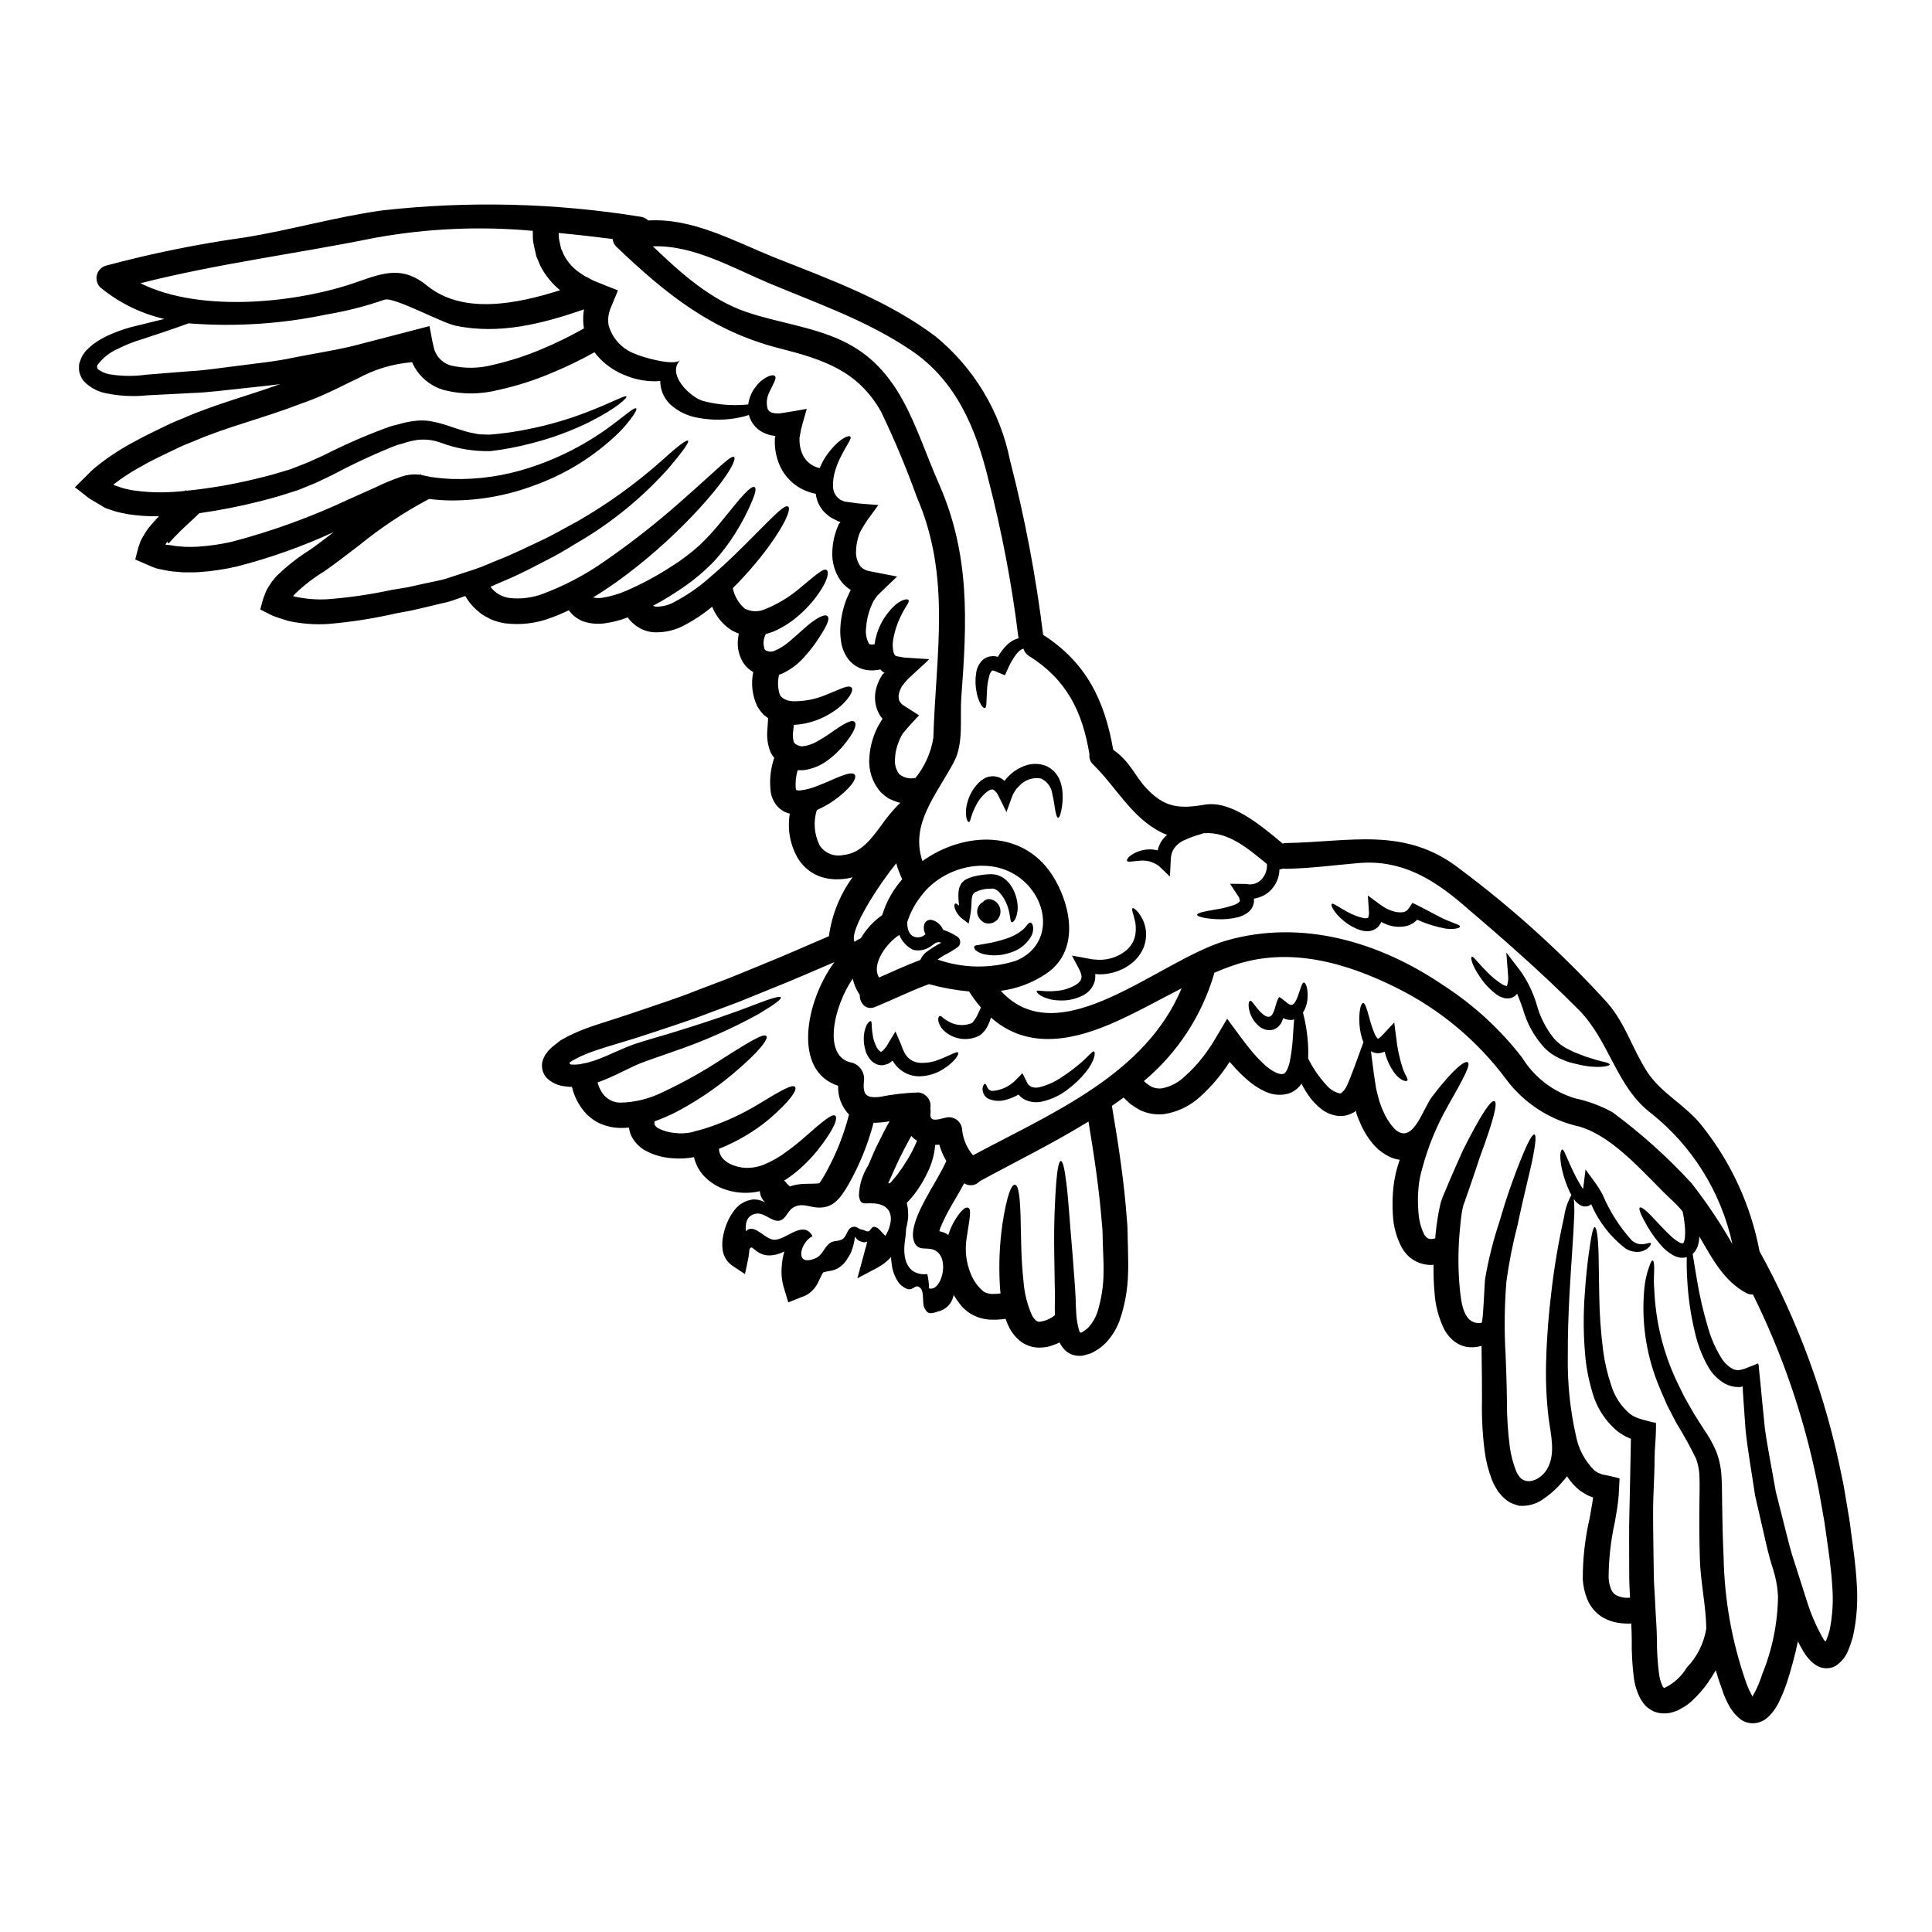 <?xml version="1.0" encoding="UTF-8"?>
<!-- Uploaded to: ICON Repo, www.iconrepo.com, Generator: ICON Repo Mixer Tools -->
<svg fill="#000000" width="800px" height="800px" version="1.1" viewBox="144 144 512 512" xmlns="http://www.w3.org/2000/svg">
 <g>
  <path d="m589.91 473.5c0.023 0 0.023-0.023 0.047-0.023 0.156-0.113 0.477-0.32 0.227-0.203l0.004-0.004c0.004-0.027 0.008-0.059 0.02-0.09 0.07-0.066 0.094-0.227 0.137-0.344v0.004c0.102-0.32 0.164-0.652 0.184-0.984 0.066-0.773 0.07-1.551 0.02-2.328-0.117-1.496-0.328-2.984-0.637-4.453-0.754-0.957-1.586-1.852-2.488-2.676-7.172-6.644-15.281-16.988-24.848-19.84-7.773-1.703-14.672-6.156-19.43-12.535-7.641-10.27-17.602-18.578-29.074-24.254-13.383-6.691-28.59-11.02-43.297-5.902-1.711 0.57-3.356 1.23-5.004 1.941 0 0.113 0 0.227-0.043 0.344l0.004-0.004c-3.262 11.074-9.73 20.934-18.59 28.34 0.227 0.207 0.457 0.414 0.66 0.617 0.457 0.297 0.914 0.594 1.352 0.891 0.859 0.395 1.812 0.543 2.754 0.434 2.231-0.43 4.293-1.492 5.938-3.062 1.848-1.609 3.527-3.406 5.008-5.359 0.367-0.504 0.75-0.961 1.07-1.441l0.629-0.918c0.344-0.48 0.66-1.004 1.004-1.531 1.23-2.098 2.469-4.133 3.652-6.141 1.18 1.598 2.305 3.129 3.43 4.656 0.547 0.73 1.094 1.465 1.641 2.168l1.145 1.418c1 1.258 2.09 2.441 3.262 3.539 2.125 2.125 4.41 3.148 5.32 2.832 0.227-0.023 0.32-0.023 0.457-0.203 0.066-0.113 0.203-0.184 0.301-0.344l0.309-0.492c0.391-0.867 0.668-1.781 0.824-2.715 0.332-1.789 0.566-3.594 0.695-5.41 0.137-2.172 0.25-3.91 0.367-5.301-0.16 0.047-0.301 0.113-0.457 0.16-0.414 0.02-0.824 0.004-1.234-0.047-0.422-0.09-0.828-0.234-1.211-0.434-0.156 0.516-0.363 1.012-0.617 1.484-0.254 0.332-0.527 0.645-0.82 0.938-0.363 0.266-0.762 0.484-1.184 0.641-1.348 0.344-2.777-0.008-3.812-0.938-0.668-0.574-1.242-1.254-1.691-2.008-0.602-1.031-0.961-2.188-1.047-3.379 0-0.789 0.133-1.234 0.395-1.305 0.262-0.066 0.594 0.25 1.027 0.891h-0.004c0.559 0.754 1.16 1.473 1.805 2.148 3.812 3.719 3.496-2.332 4.887-4.066 2.422 1.371 3.332 3.938 4.863 0 0.844-2.191 1.117-3.789 1.664-3.836 0.48-0.023 1.234 1.598 0.961 4.477h0.004c-0.09 0.809-0.289 1.605-0.594 2.359-0.172 0.395-0.371 0.777-0.598 1.145 0.617 2.301 1.031 4.652 1.234 7.023 0.168 1.699 0.211 3.41 0.137 5.117 1.27 2.57 2.898 4.945 4.84 7.055 0.914 1.109 2.164 1.891 3.562 2.215 0.18 0.023 0.273-0.09 0.395-0.113 0.047-0.023 0.066-0.066 0.113-0.09s0.047 0.023 0.277-0.277c0.48-0.465 0.863-1.027 1.117-1.645 1.141-2.465 2.754-7.055 4.359-11.461-0.156-0.367-0.297-0.73-0.395-1.051h0.004c-0.48-1.594-0.719-3.246-0.711-4.91-0.023-2.754 0.5-4.41 1.027-4.41s0.98 1.574 1.664 4.043h0.004c0.348 1.371 0.789 2.715 1.324 4.019 0.207 0.531 0.516 1.012 0.914 1.418 0.023-0.023 0.18-0.094 0.395-0.227 0.398-0.316 0.762-0.668 1.094-1.055l2.832-3.039 0.523 3.977c0.281 2.758 0.855 5.473 1.715 8.105 0.527 1.734 1.598 2.926 1.23 3.312-0.246 0.32-1.73 0.156-3.426-2.035-1.207-1.699-2.078-3.613-2.578-5.637-0.438 0.211-0.91 0.348-1.391 0.41-0.781 0.082-1.57-0.094-2.242-0.504 0.25 1.969 0.527 3.996 0.789 6.074 0.16 1.098 0.344 2.215 0.504 3.332 0.16 1.117 0.48 1.969 0.707 2.992 0.121 0.504 0.273 1 0.457 1.484l0.25 0.707 0.004 0.004c0.148 0.426 0.324 0.844 0.523 1.254 0.688 1.652 1.645 3.18 2.832 4.523 4.934 5.027 7.625-5.047 10.117-8.312 5.777-7.582 8.77-9.66 9.477-9.133 0.82 0.59-0.871 3.832-5.367 11.738-2.914 5.144-5.164 10.637-6.691 16.348-0.539 1.785-0.883 3.621-1.027 5.481-0.176 2.074-0.168 4.16 0.023 6.234 0.109 1.996 0.613 3.953 1.484 5.754 0.18 0.414 0.457 0.547 0.617 0.824 0.227 0.09 0.363 0.344 0.59 0.344 0.137 0.137 0.48 0.066 0.754 0.113 0.332-0.027 0.66-0.078 0.98-0.164 0.07-0.613 0.113-1.273 0.184-1.895l0.004 0.004c0.238-2.289 0.605-4.559 1.094-6.805 0.137-0.621 0.312-1.23 0.527-1.828 0.203-0.48 0.395-0.938 0.57-1.395 0.395-0.914 0.789-1.781 1.117-2.648 1.461-3.406 2.754-6.348 3.906-8.883 4.965-9.887 7.477-13.324 8.324-12.93 0.848 0.395-0.07 4.547-3.887 14.848-0.844 2.602-1.852 5.57-3.035 8.973-0.301 0.844-0.594 1.711-0.914 2.625l-0.48 1.371c-0.07 0.25-0.16 0.66-0.25 1.117-0.32 1.828-0.523 3.938-0.707 6.168-0.414 4.918-0.383 9.863 0.09 14.777 0.367 3.352 0.914 9.613 5.754 8.859 0.414-0.047 0.789-10.668 0.938-11.648 0.891-5.199 2.18-10.32 3.859-15.324 1.746-6.098 3.844-12.094 6.281-17.949 1.531-3.629 2.469-5.117 2.926-4.977s0.395 1.871-0.344 5.731c-0.734 3.859-2.363 9.84-4.156 18.43h-0.004c-1.266 4.871-2.242 9.812-2.922 14.797-0.523 6.496-0.594 13.02-0.207 19.523 0.137 3.699 0.301 7.695 0.344 11.898-0.027 4.199 0.238 8.398 0.789 12.562 0.293 2.051 0.816 4.066 1.555 6.004 0.148 0.426 0.348 0.832 0.594 1.211 1.918 3.242 5.934 1.395 7.629-1.348 2.488-3.996 1.027-9.445 0.477-13.703h-0.004c-0.625-5.309-0.832-10.664-0.613-16.008 0.203-6.512 0.727-12.102 1.301-16.926v0.004c0.773-6.84 1.918-13.633 3.426-20.352 0.277-2.031 0.938-3.992 1.941-5.777-0.137-0.227-0.25-0.457-0.367-0.66-0.891-1.855-1.578-3.801-2.051-5.801-0.34-1.328-0.516-2.691-0.531-4.062 0.008-0.402 0.078-0.801 0.211-1.184 0.113-0.25 0.227-0.367 0.344-0.367 0.113 0 0.25 0.137 0.367 0.367h-0.004c0.176 0.297 0.328 0.602 0.457 0.914 0.363 0.848 0.914 2.031 1.551 3.496 0.773 1.711 1.652 3.371 2.625 4.977 0.16 0.227 0.324 0.48 0.48 0.707l0.07-0.395 0.59-4.773 2.809 3.859h0.004c0.633 0.898 1.203 1.836 1.711 2.809 1.871 4.438 4.473 8.527 7.695 12.102 2.445 2.168 4.75 0.227 5.07 0.789 0.137 0.16-0.09 0.824-1.141 1.574-0.691 0.445-1.488 0.699-2.309 0.727-1.09 0.02-2.164-0.266-3.106-0.82-4.055-3.062-7.234-7.137-9.227-11.809-0.285 0.238-0.617 0.41-0.98 0.504-0.496 0.129-1.023 0.102-1.504-0.07-0.887-0.383-1.629-1.027-2.129-1.852 0.156 1.695 0.18 3.398 0.074 5.094-0.137 4.246-0.707 10.871-1.234 20.418-0.246 4.773-0.477 10.277-0.434 16.555h-0.004c-0.09 6.973 0.637 13.93 2.172 20.734 0.668 3.504 2.398 6.715 4.953 9.207 0.324 0.18 0.641 0.395 0.938 0.59 0.172 0.074 0.348 0.137 0.527 0.184l0.25 0.113s0.246 0.09 0.395 0.156l0.434 0.07c1.18 0.203 2.168 0.48 3.266 0.727v0.004c0.273 0.035 0.539 0.113 0.789 0.23l-0.047 0.848-0.09 1.711c-0.066 1.121-0.09 2.305-0.25 3.43-0.09 0.637-0.156 1.273-0.246 1.895-0.207 1.23-0.395 2.469-0.617 3.723l-0.008-0.004c-1.074 4.82-1.625 9.742-1.645 14.68 0.043 1.02 0.25 2.023 0.617 2.973 0.242 0.676 0.699 1.254 1.305 1.641 1.156 0.586 2.457 0.824 3.742 0.688-0.09-2.211-0.227-4.359-0.203-6.484 0-5.641-0.09-11.02 0.043-16.078 0.133-5.059 0.207-9.797 0.301-14.297 0.023-1.117 0.047-2.215 0.066-3.309 0-0.523 0.023-1.027 0.023-1.555l0.023-0.246c0.09-0.207-0.203-0.16-0.277-0.227v-0.004c-1.164-0.484-2.258-1.113-3.262-1.875-3.316-2.769-5.688-6.504-6.781-10.684-0.969-3.277-1.59-6.644-1.852-10.051-0.434-5.195-0.457-10.422-0.07-15.621 0.277-4.269 0.66-7.648 1.004-10.273 0.707-5.254 1.18-7.477 1.645-7.477s0.914 2.363 1.027 7.625c0.047 2.629 0.09 6.008 0.16 10.234v-0.004c0.062 5.004 0.414 9.996 1.051 14.957 0.406 3.043 1.102 6.039 2.082 8.949 0.887 3.051 2.672 5.762 5.113 7.793 0.625 0.441 1.309 0.793 2.031 1.047 0.961 0.367 1.922 0.551 2.832 0.824l0.789 0.203 0.523 0.117c0.113 0.02 0.617 0.02 0.617 0.18v1.461c0 2.582-0.367 5.254-0.367 7.992 0 4.5-0.395 9.27-0.395 14.297 0 5.027 0.113 10.32 0.18 15.895 0 2.754 0.277 5.617 0.395 8.543 0.117 2.926 0.395 5.777 0.438 9.156l0.004-0.004c-0.02 3.016 0.164 6.031 0.547 9.023 0.137 1.203 0.477 2.379 1.004 3.469 0.109 0.086 0.195 0.195 0.254 0.32 0.023-0.066 0.023 0.113 0.367-0.066h-0.004c2.387-1.172 4.375-3.012 5.731-5.297 2.754-2.844 4.562-6.461 5.184-10.371-0.09-6.098-1.551-12.379-1.711-18.566-0.16-5.184-0.16-10.07-0.113-14.66 0.023-1.141 0.023-2.258 0.047-3.383 0.023-1.121 0-2.191-0.023-3.148v0.004c0.004-1.773-0.297-3.535-0.895-5.207-1.594-3.266-3.356-6.453-5.273-9.543-0.844-1.621-1.664-3.176-2.422-4.684-0.66-1.551-1.324-3.059-1.941-4.5h0.004c-3.523-8.277-4.938-17.301-4.109-26.262 0.164-2.004 0.594-3.977 1.277-5.867 0.395-1.23 0.707-1.758 0.957-1.688 0.246 0.07 0.367 0.66 0.395 1.918 0.027 1.254-0.227 3.148 0.023 5.754 0.324 8.391 2.332 16.629 5.902 24.227 0.641 1.324 1.328 2.715 2.012 4.133 0.789 1.395 1.609 2.836 2.465 4.328 0.871 1.461 1.852 2.945 2.879 4.543l-0.004 0.004c1.23 1.742 2.269 3.609 3.109 5.57 0.879 2.238 1.375 4.609 1.461 7.012 0.09 1.207 0.113 2.332 0.113 3.426s0.023 2.238 0.043 3.383c0.047 4.543 0.16 9.363 0.395 14.41v-0.004c0.211 11.074 2.152 22.043 5.754 32.516 0.434 1.344 0.992 2.648 1.672 3.887 0.102 0.156 0.184 0.324 0.246 0.496 0.047 0 0.023-0.113 0.07-0.18l0.043-0.203 0.23-0.367c0.156-0.277 0.32-0.57 0.477-0.891h0.004c0.68-1.383 1.254-2.82 1.711-4.293 2.676-6.535 4.102-13.512 4.203-20.574-0.113-2.5-0.559-4.973-1.32-7.356-1.121-3.379-1.852-6.758-2.582-10-0.73-3.242-1.484-6.391-2.168-9.445-0.914-6.164-1.941-11.875-2.512-17.219-0.207-2.668-0.367-5.25-0.551-7.719-0.043-0.613-0.066-1.23-0.113-1.848l-0.066-0.895v-0.273l-0.023-0.551v-0.434c-0.023-0.023-0.066 0.023-0.113 0.023h-0.004c-0.309 0.133-0.645 0.188-0.98 0.164-1.285-0.004-2.551-0.324-3.68-0.938-1.844-1.086-3.371-2.637-4.43-4.5-1.605-2.856-2.785-5.934-3.492-9.137-1.086-4.488-1.758-9.066-2.008-13.676-0.16-2.606-0.184-4.66-0.137-6.211h-0.004c-0.363 0.137-0.75 0.199-1.141 0.18-0.508 0.023-1.012-0.062-1.484-0.25-0.402-0.113-0.785-0.281-1.141-0.5-1.145-0.672-2.172-1.527-3.039-2.535-1.332-1.512-2.519-3.148-3.543-4.891-1.711-2.926-2.469-4.75-2.125-5.094 0.438-0.395 2.102 1.051 4.293 3.473 1.117 1.18 2.422 2.625 3.906 3.996 0.684 0.672 1.449 1.246 2.285 1.715 0.156 0.094 0.324 0.164 0.5 0.207 0.09 0.051 0.195 0.066 0.297 0.043 0.074 0.016 0.074 0.016 0.098 0.016zm-212.05-139.02c-0.285-0.332-0.539-0.691-0.754-1.074-0.305-0.508-0.555-1.043-0.75-1.598-0.668-2.031-0.629-4.231 0.113-6.234 0.285-0.844 0.668-1.648 1.141-2.398l0.273-0.434 0.137-0.137 0.277-0.203 0.156-0.094c0.023-0.043-0.043 0-0.066-0.043v-0.004c-0.074 0-0.145-0.027-0.207-0.07l-0.113-0.066-0.344-0.297c-0.145-0.121-0.277-0.258-0.391-0.414-0.984 0.211-1.988 0.289-2.992 0.23-2.148-0.152-4.133-1.195-5.481-2.879-1.043-1.383-1.723-3.008-1.965-4.723-0.223-1.371-0.277-2.769-0.164-4.156 0.18-2.473 0.734-4.906 1.645-7.215 1.395-3.176 0.98-1.988 1.141-2.305-0.023 0-0.047-0.023-0.09-0.047l-0.25-0.156v-0.004c-0.336-0.203-0.648-0.441-0.938-0.707-0.594-0.512-1.125-1.094-1.574-1.734-1.535-2.262-2.269-4.973-2.086-7.699 0.09-2.207 0.57-4.379 1.414-6.422l0.301-0.703 0.043-0.047 0.113-0.16c0.094-0.113 0.191-0.219 0.297-0.32-0.113-0.066-0.301-0.09-0.547-0.203l-0.324-0.16-1.051-0.523 0.004-0.004c-0.348-0.168-0.684-0.359-1.004-0.57l-0.891-0.754c-0.598-0.504-1.105-1.102-1.504-1.773-0.406-0.605-0.715-1.27-0.914-1.969-0.156-0.508-0.27-1.027-0.34-1.555-2.211-0.41-4.277-1.379-6.008-2.809-1.805-1.52-3.164-3.5-3.938-5.731-0.668-1.895-0.973-3.898-0.887-5.906l0.023-0.32v-0.172l0.02-0.023 0.023-0.066 0.113-0.207c-0.059-0.031-0.117-0.055-0.18-0.066l-0.07-0.023-0.02-0.023-0.395-0.066c-0.598-0.07-1.184-0.223-1.738-0.457-2.293-0.781-4.043-2.66-4.656-5.008-0.742 0.25-1.496 0.453-2.262 0.617-3.629 0.777-7.371 0.832-11.02 0.16-2.844-0.426-5.488-1.691-7.606-3.633-1.395-1.371-2.289-3.172-2.535-5.113-0.039-0.344-0.055-0.688-0.047-1.027-3.133 0.238-6.277-0.262-9.18-1.465-2.469-0.949-4.715-2.394-6.602-4.25-0.602-0.594-1.156-1.234-1.664-1.914-3.691 2.059-7.504 3.898-11.414 5.508-4.496 1.914-9.16 3.402-13.93 4.453-4.883 1.273-10.016 1.262-14.891-0.043-2.719-0.863-5.086-2.578-6.758-4.887-0.41-0.57-0.77-1.172-1.074-1.805-0.09-0.16-0.184-0.395-0.277-0.594-5.059 0.406-9.977 1.883-14.426 4.328-2.445 1.121-4.863 2.398-7.398 3.562h-0.004c-2.5 1.176-5.062 2.223-7.676 3.129-10.066 3.887-19.957 6.234-28.406 9.957-1.098 0.434-2.168 0.844-3.219 1.305-1.074 0.523-2.125 1.027-3.176 1.527-2.098 1.008-4.133 1.969-6.098 3.039-1.965 1.07-3.812 2.121-5.551 3.285-0.891 0.594-1.754 1.18-2.535 1.805l-0.57 0.434c-0.133 0.066 0 0.113 0.137 0.227l0.07 0.023 0.59 0.203 1.258 0.434c0.844 0.301 1.801 0.414 2.668 0.641l0.008 0.004c3.731 0.574 7.512 0.73 11.277 0.457 0.984-0.047 1.945-0.16 2.902-0.25 0.07-0.07 0.16-0.137 0.227-0.203l0.184 0.156h0.004c6.074-0.621 12.102-1.648 18.039-3.082 1.668-0.395 3.309-0.824 4.934-1.254 1.555-0.457 3.086-0.914 4.57-1.371 1.484-0.57 2.922-1.141 4.328-1.691l4.231-1.887c5.242-2.676 10.629-5.055 16.137-7.125 0.66-0.227 1.324-0.457 1.969-0.707 0.684-0.16 1.348-0.344 2.008-0.504 1.34-0.406 2.715-0.699 4.109-0.867 1.457-0.195 2.934-0.172 4.383 0.066 1.281 0.238 2.551 0.551 3.793 0.938 2.363 0.789 4.328 1.484 6.254 1.988 0.961 0.227 1.898 0.367 2.809 0.547 0.914 0.023 1.801 0.066 2.672 0.09h0.004c3.5-0.273 6.977-0.77 10.41-1.484 5.121-1.023 10.148-2.473 15.027-4.328 7.535-2.879 10.547-4.773 10.871-4.269 0.227 0.273-2.332 2.969-9.82 6.734-4.867 2.394-9.977 4.273-15.234 5.613-3.609 0.961-7.277 1.66-10.984 2.098-4.586 0.109-9.145-0.68-13.426-2.324-1.965-0.68-4.062-0.891-6.121-0.617-1.141 0.172-2.266 0.445-3.359 0.82-0.594 0.156-1.211 0.344-1.801 0.5-0.594 0.227-1.18 0.461-1.805 0.688l-0.004 0.004c-5.266 2.16-10.418 4.59-15.438 7.281-1.418 0.664-2.879 1.352-4.328 2.055-1.531 0.617-3.082 1.258-4.684 1.922-1.645 0.523-3.309 1.051-5 1.574-1.621 0.48-3.309 0.914-5.027 1.371l0.004-0.004c-5.32 1.348-10.707 2.406-16.141 3.176-2.363 2.281-4.594 4.176-6.488 6.211-0.547 0.594-1.098 1.117-1.574 1.711l-0.207 0.047c-0.043 0.066-0.113-0.324-0.133-0.324l-0.203 0.004-0.395 0.707 0.434 0.023 1.277 0.16v0.004c0.738 0.148 1.488 0.238 2.242 0.27 0.746 0.098 1.504 0.133 2.258 0.117 0.789-0.023 1.508 0.023 2.281-0.043 3.019-0.195 6.023-0.625 8.977-1.281 10.797-2.824 21.309-6.648 31.402-11.414 2.332-1.051 4.59-2.059 6.805-3.039 2.211-1.086 4.492-2.031 6.824-2.828 1.438-0.492 2.961-0.688 4.481-0.578l0.395 0.07-0.004 0.004c0.094-0.07 0.195-0.125 0.301-0.164l0.09 0.207c1.117 0.203 1.875 0.434 2.625 0.547v0.004c1.926 0.273 3.859 0.449 5.801 0.523 6.766 0.16 13.512-0.812 19.957-2.879 8.012-2.543 15.543-6.418 22.266-11.461 2.102-1.598 3.609-2.754 4.59-3.519 0.98-0.762 1.574-1.004 1.758-0.844 0.184 0.16-0.043 0.727-0.75 1.801v0.004c-1.137 1.645-2.418 3.18-3.836 4.59-6.398 6.231-14.062 11.012-22.473 14.02-6.906 2.602-14.223 3.949-21.605 3.977-2.082 0-4.164-0.133-6.231-0.395-6.586 3.488-12.812 7.621-18.59 12.332-3.062 2.305-5.938 4.59-9.09 6.781h0.004c-2.816 1.707-5.438 3.723-7.812 6.008l-0.504 0.547-0.023 0.047c0 0.023 0.023 0.023 0.023 0.047l0.277 0.09c2.84 0.633 5.754 0.879 8.66 0.73 5.773-0.43 11.512-1.262 17.172-2.488l4.18-0.684c1.305-0.297 2.559-0.57 3.812-0.848 1.254-0.277 2.488-0.523 3.723-0.789 0.594-0.133 1.207-0.246 1.801-0.395 0.594-0.145 1.18-0.367 1.758-0.551 2.332-0.75 4.566-1.504 6.758-2.211 2.191-0.707 4.223-1.711 6.258-2.492 4.066-1.574 7.742-3.473 11.215-5.07 3.473-1.598 6.508-3.473 9.445-4.981l0.008 0.004c8.125-4.66 15.746-10.145 22.742-16.371 4.328-3.938 6.438-5.461 6.805-5.141 0.367 0.32-1.07 2.445-4.934 7.035-6.434 7.269-13.898 13.551-22.16 18.648-2.949 1.715-6.055 3.769-9.543 5.551-3.492 1.777-7.172 3.812-11.352 5.574-1.438 0.594-2.879 1.254-4.359 1.895l-0.004-0.004c1.195 1.625 3 2.699 5 2.973 3.051 0.352 6.137-0.039 9-1.141 5.578-2.098 10.879-4.875 15.777-8.266 7.207-4.949 14.102-10.34 20.641-16.141 9.957-8.746 13.316-12.398 14.137-11.809 0.75 0.48-1.465 5.481-10.781 15.324h0.004c-6.231 6.574-13.062 12.543-20.414 17.836-1.922 1.348-3.938 2.719-6.168 4.043 0.773 0.188 1.574 0.223 2.363 0.113 2.234-0.348 4.414-0.984 6.481-1.895 3.918-1.707 7.691-3.715 11.293-6.016 2.875-1.758 5.582-3.777 8.086-6.027 1.906-1.824 3.695-3.762 5.363-5.801 2.973-3.586 4.981-6.234 6.465-7.762 1.484-1.527 2.332-2.102 2.754-1.828 0.426 0.277 0.297 1.254-0.48 3.238-1.316 3.207-2.918 6.289-4.785 9.207-1.547 2.457-3.301 4.777-5.234 6.938-2.617 2.75-5.519 5.207-8.66 7.336-2.5 1.715-5.09 3.293-7.766 4.723 0.27 0.137 0.566 0.215 0.871 0.227 1.672 0.016 3.316-0.41 4.773-1.234 3.266-1.715 6.316-3.805 9.09-6.234 5.25-4.453 9.09-8.422 12.055-11.371 5.902-5.984 8.176-8.219 8.996-7.695 0.789 0.457-0.203 3.856-5.297 10.848-2.844 3.816-5.965 7.422-9.34 10.781 0.426 2.102 1.531 4.004 3.148 5.41 1.66 0.875 3.629 0.945 5.344 0.188 3.394-1.359 6.543-3.266 9.316-5.641 4.477-3.676 6.211-5.32 7.059-4.75 0.727 0.457 0.434 3.148-3.633 8.199v-0.004c-1.207 1.465-2.543 2.82-3.996 4.043-1.953 1.688-4.156 3.066-6.527 4.086-0.617 0.227-1.277 0.457-1.969 0.641-0.652 1.223-0.77 2.66-0.324 3.973 0.184 0.301 0.324 0.434 0.984 0.594 0.539 0.141 1.109 0.102 1.621-0.113 1.477-0.633 2.84-1.496 4.043-2.559 1.23-1.027 2.332-2.031 3.309-2.902 3.859-3.543 6.211-4.477 6.781-3.676s-0.137 2.469-3.148 6.918l0.004 0.004c-0.93 1.316-1.934 2.574-3.012 3.769-1.547 1.785-3.434 3.242-5.551 4.289-0.375 0.199-0.77 0.352-1.18 0.457-0.422 1.703-0.375 3.484 0.137 5.16 0.066 0.395 0.367 0.461 0.48 0.754 0.227 0.18 0.457 0.367 0.684 0.523 0.344 0.094 0.594 0.301 0.98 0.395 0.387 0.094 0.73 0.16 1.141 0.203v0.004c2.988 0.094 5.961-0.445 8.727-1.574 4.477-1.801 6.297-2.832 7.035-2.055 0.32 0.32 0.246 0.98-0.395 2.102-1.156 1.699-2.648 3.141-4.383 4.246-3.109 2.129-6.746 3.359-10.508 3.562-0.066 0.637-0.137 1.18-0.18 1.777-0.133 0.832-0.094 1.68 0.113 2.492 0.023 0.75 1.305 1.371 2.305 1.414h0.004c1.375-0.145 2.707-0.578 3.902-1.281 1.172-0.645 2.309-1.352 3.402-2.121 3.938-2.809 5.902-3.812 6.578-3.062 0.617 0.664 0.113 2.629-3.356 6.691h-0.004c-1.051 1.211-2.231 2.309-3.516 3.269-1.902 1.504-4.172 2.473-6.578 2.809-0.547 0.031-1.094 0.031-1.645 0-0.457 1.531-0.633 3.129-0.523 4.723 0.023 0.18 0.066 0.363 0.09 0.523 0.363 0.141 0.758 0.18 1.145 0.117 1.449-0.168 2.871-0.527 4.223-1.078 1.352-0.5 2.516-1.004 3.566-1.461 4.133-1.852 6.004-2.398 6.598-1.621 0.551 0.707-0.203 2.625-4.086 5.777v0.004c-1.152 0.918-2.375 1.742-3.656 2.465-0.684 0.363-1.438 0.75-2.281 1.117l-0.004 0.004c-0.973 3.106-0.703 6.469 0.758 9.383 1.359 2.07 3.859 3.078 6.277 2.535 4.863-0.477 7.695-4.746 9.957-7.719 1.5-2.191 3.203-4.234 5.094-6.098 0-0.02 0.02-0.02 0.02-0.043l-0.457-0.07c-0.867-0.273-1.715-0.609-2.535-1.004-0.793-0.496-1.527-1.078-2.191-1.738-2.152-2.445-3.238-5.652-3.012-8.906 0.121-2.582 0.734-5.121 1.805-7.477 0.238-0.562 0.523-1.105 0.844-1.621l0.457-0.789 0.203-0.344 0.023-0.047c0.062-0.07 0.129-0.129 0.207-0.18-0.023-0.02-0.047-0.043-0.062-0.066zm258.2 229.32c0.34 4.684-0.008 9.391-1.027 13.977-0.328 1.18-0.723 2.336-1.184 3.469-0.668 1.754-1.875 3.25-3.445 4.273-1.578 0.836-3.477 0.781-5.004-0.141-0.785-0.484-1.484-1.094-2.078-1.801-0.309-0.352-0.598-0.715-0.867-1.098-0.277-0.395-0.344-0.523-0.527-0.824-0.547-0.891-1.004-1.777-1.461-2.668-0.781 3.688-1.758 7.332-2.922 10.914-0.594 1.785-1.309 3.523-2.144 5.207-0.215 0.457-0.457 0.902-0.734 1.324-0.156 0.227-0.227 0.414-0.457 0.707l-0.707 0.914c-0.516 0.605-1.098 1.148-1.734 1.621-0.637 0.426-1.352 0.73-2.102 0.891-1.5 0.316-3.062 0.004-4.328-0.867-0.598-0.473-1.156-0.992-1.668-1.555-0.395-0.547-0.934-1.207-1.18-1.641-0.91-1.551-1.637-3.199-2.172-4.914-0.617-1.641-1.141-3.285-1.621-4.934-0.664 1.098-1.328 2.168-2.055 3.219v0.004c-1.141 1.633-2.441 3.148-3.883 4.523-0.773 0.773-1.641 1.449-2.578 2.008l-1.555 0.871v-0.004c-0.594 0.25-1.203 0.449-1.828 0.598-1.535 0.367-3.152 0.242-4.613-0.367-0.742-0.371-1.434-0.84-2.055-1.395-0.457-0.523-0.875-1.078-1.254-1.664-1-1.832-1.641-3.836-1.898-5.902-0.418-3.32-0.602-6.664-0.547-10.008 0-1.371-0.066-2.828-0.137-4.289-0.684 0.035-1.371 0.027-2.055-0.023-2.023-0.105-3.988-0.699-5.731-1.734-1.789-1.16-3.168-2.856-3.938-4.844-0.633-1.621-1.012-3.332-1.117-5.07-0.02-5.512 0.598-11.004 1.848-16.371 0.207-1.18 0.395-2.363 0.617-3.543l0.25-1.691 0.023-0.09c0.023-0.023-0.023-0.043-0.047-0.043-0.023 0-0.57-0.227-0.57-0.227v-0.004c-0.367-0.129-0.727-0.281-1.074-0.457-0.637-0.395-1.301-0.789-1.918-1.211-1.289-1.055-2.406-2.305-3.309-3.703-0.84 1.086-1.746 2.117-2.719 3.082-1.086 1.086-2.273 2.062-3.543 2.926-1.602 1.164-3.531 1.805-5.512 1.828-0.32 0-0.641 0-0.938-0.023l-0.867-0.273h0.004c-0.535-0.168-1.055-0.375-1.555-0.617-0.844-0.508-1.605-1.141-2.262-1.875l-0.871-1.027c-0.227-0.344-0.395-0.684-0.613-1.027-0.402-0.641-0.742-1.32-1.008-2.031-0.953-2.453-1.605-5.016-1.938-7.629-0.574-4.496-0.812-9.027-0.711-13.562 0.023-4.109-0.043-7.969-0.09-11.738-0.023-0.895-0.023-1.734-0.023-2.606-1.273 0.391-2.621 0.484-3.938 0.277-1.422-0.262-2.742-0.922-3.812-1.898-0.863-0.789-1.59-1.723-2.144-2.754-1.508-3.102-2.383-6.469-2.582-9.91-0.203-2.398-0.289-4.809-0.25-7.215-0.148 0.031-0.301 0.055-0.453 0.066-1.141 0.023-2.269-0.168-3.336-0.57-1.07-0.395-2.051-1-2.879-1.781-0.695-0.695-1.293-1.477-1.781-2.328-1.406-2.68-2.199-5.637-2.328-8.66-0.168-2.481-0.113-4.973 0.16-7.441 0.258-2.238 0.754-4.445 1.484-6.578 0.051-0.18 0.109-0.352 0.18-0.523-0.957-0.113-1.891-0.391-2.754-0.824-1.441-0.695-2.738-1.648-3.84-2.809-1.742-1.93-3.125-4.16-4.086-6.578-0.227-0.523-0.457-1.07-0.641-1.598l-0.246-0.73c0.02 0 0.02-0.133 0.02-0.133 0-0.07 0.023-0.414-0.02-0.301-0.043 0.066-0.109 0.117-0.188 0.137l-0.227 0.16c-0.164 0.109-0.34 0.199-0.523 0.273l-0.73 0.344c-1.008 0.398-2.098 0.547-3.176 0.438-1.676-0.219-3.258-0.898-4.566-1.969-0.957-0.793-1.828-1.68-2.606-2.648-0.938-1.234-1.766-2.555-2.465-3.938-0.156 0.227-0.32 0.457-0.5 0.684-0.754 0.887-1.73 1.551-2.836 1.918-2.039 0.605-4.234 0.441-6.164-0.457-1.715-0.773-3.309-1.797-4.723-3.039-1.434-1.23-2.777-2.566-4.019-3.996-0.895-1.027-0.57-0.637-0.73-0.789v0.004c-0.027-0.027-0.059-0.051-0.09-0.07-2.137 3.356-4.711 6.41-7.652 9.086-2.66 2.5-6.008 4.144-9.613 4.727-2.191 0.254-4.414-0.102-6.418-1.027-0.934-0.531-1.84-1.113-2.715-1.738l-1.688-1.621c-1.008 0.75-2.035 1.508-3.086 2.211 1.852 10.871 3.332 20.945 3.977 30.285 0.273 2.363 0.156 4.746 0.273 7.035 0 2.305 0.137 4.519 0.047 6.758h-0.004c-0.07 4.394-0.844 8.75-2.285 12.902-0.797 2.133-2.004 4.09-3.562 5.754-0.812 0.848-1.738 1.578-2.754 2.168l-0.789 0.434h0.004c-0.293 0.172-0.609 0.305-0.938 0.395l-1.18 0.32v-0.004c-0.379 0.145-0.781 0.207-1.184 0.188-1.543 0.09-3.055-0.492-4.137-1.602-0.5-0.543-0.93-1.152-1.273-1.805-0.02-0.055-0.043-0.105-0.07-0.156-0.297 0.133-0.594 0.273-0.891 0.434-0.66 0.273-1.461 0.504-2.168 0.73-0.828 0.156-1.668 0.234-2.512 0.227-1.805-0.043-3.547-0.68-4.957-1.805-1.137-0.938-2.074-2.094-2.754-3.402-0.395-0.781-0.738-1.59-1.027-2.418-1.105 0.16-2.219 0.234-3.336 0.227-2.195 0.031-4.356-0.578-6.211-1.758-0.84-0.562-1.602-1.238-2.258-2.012-0.707-0.891-1.363-1.82-1.969-2.785-0.332 2.152-1.945 3.879-4.066 4.363-2.305 0.824-2.945 0.613-3.723-1.074-0.57-1.305 0.047-4.133-1.004-5.117-1.598-1.508-1.828 1.395-4.269-0.137-0.586-0.34-1.098-0.793-1.508-1.328-1-1.43-1.625-3.09-1.82-4.82-0.105-0.637-0.168-1.277-0.184-1.918-1.086 1.18-2.367 2.16-3.789 2.898l-5.141 2.719 1.531-5.598c0.203-0.75 0.395-1.484 0.57-2.168 0.215-0.551 0.359-1.125 0.434-1.715l0.047-0.25-0.137 0.047c-0.078 0.043-0.164 0.074-0.254 0.09-0.23 0.066-0.473 0.074-0.707 0.023-0.367-0.09-0.719-0.219-1.051-0.391-0.414-0.238-0.762-0.574-1.004-0.98l-0.066-0.137v-0.004c-0.102 1-0.301 1.984-0.594 2.945-0.137 0.438-0.301 0.871-0.457 1.328-0.227 0.457-0.547 0.961-0.871 1.484v-0.004c-0.168 0.301-0.355 0.582-0.57 0.848l-0.457 0.57c-0.656 0.711-1.465 1.262-2.363 1.621-0.277 0.09-0.617 0.203-0.824 0.25l-0.66 0.113c-0.277 0.043-0.594 0.09-0.754 0.133l-0.547 0.137-0.277 0.09-0.066 0.023c-0.09 0.16-0.18 0.344-0.277 0.504l-0.133 0.227c-0.25 0.5-0.48 1.004-0.73 1.508v0.008c-0.547 1.277-1.414 2.394-2.512 3.242-0.594 0.441-1.262 0.781-1.969 1.004l-3.609 1.438-1.18-3.938v0.004c-0.52-1.754-0.711-3.59-0.57-5.414 0.078-1.406 0.316-2.801 0.707-4.156-0.637 0.336-1.309 0.598-2.004 0.789-0.52 0.121-1.047 0.207-1.578 0.25-0.691 0.055-1.391-0.02-2.051-0.227-0.68-0.23-1.312-0.57-1.875-1.008-0.203-0.156-0.395-0.344-0.637-0.5-0.242-0.156-0.367-0.395-0.637-0.344-0.273 0.051-0.48 0.395-0.504 0.684h-0.004c-0.016 0.145-0.023 0.289-0.023 0.434 0 0.09-0.047 0.48-0.09 0.75v0.004c-0.047 0.414-0.113 0.828-0.203 1.234l-0.824 3.938-3.473-2.305 0.004-0.004c-1.383-1-2.277-2.531-2.469-4.227-0.16-1.258-0.098-2.531 0.184-3.766 0.234-1.16 0.59-2.293 1.051-3.383 0.512-1.23 1.195-2.383 2.031-3.422 1.199-1.508 2.953-2.469 4.863-2.676 1.043-0.035 2.078 0.207 2.992 0.711 0.059 0.035 0.117 0.066 0.184 0.09-0.863-0.762-1.375-1.844-1.414-2.992-2.883 0.676-5.894 0.574-8.727-0.293-2.488-0.73-4.719-2.148-6.438-4.09-0.984-1.172-1.715-2.531-2.148-3.996-0.047-0.203-0.09-0.434-0.137-0.637-1.879 0.359-3.801 0.457-5.711 0.293-2.594-0.152-5.121-0.887-7.394-2.144-1.551-0.922-2.797-2.281-3.586-3.902-0.289-0.664-0.473-1.363-0.547-2.082-0.859 0.078-1.723 0.109-2.582 0.094-1.641-0.059-3.258-0.406-4.773-1.027-1.672-0.711-3.164-1.785-4.363-3.148-1.652-1.926-2.82-4.223-3.402-6.691-0.617-0.008-1.238-0.059-1.848-0.164-1.816-0.168-3.523-0.949-4.84-2.211-1.199-1.309-1.582-3.164-1.004-4.84l0.57-1.234 0.891-1.18-0.004-0.004c0.652-0.676 1.363-1.297 2.125-1.852 0.344-0.277 0.754-0.617 1.074-0.848l0.848-0.48c0.57-0.297 1.141-0.66 1.734-0.914 1.141-0.523 2.332-1.094 3.492-1.508 2.363-0.938 4.797-1.664 7.219-2.445s4.793-1.551 7.328-2.422c5.027-1.734 10.344-3.402 15.781-5.594 2.754-1.027 5.551-2.102 8.426-3.195 2.856-1.18 5.754-2.363 8.746-3.586 5.641-2.262 11.465-4.863 17.562-7.477l-0.004 0.004c0.766-5.648 2.922-11.016 6.277-15.621-0.5 0.137-1.004 0.25-1.527 0.344-1.039 0.152-2.094 0.219-3.148 0.203-0.551-0.043-1.121-0.09-1.711-0.156-0.57-0.141-1.168-0.277-1.781-0.414-2.562-0.828-4.758-2.519-6.207-4.785-2.168-3.613-2.969-7.883-2.262-12.039-0.461-0.125-0.91-0.281-1.348-0.473-1-0.496-1.855-1.234-2.488-2.152-0.582-0.859-0.984-1.832-1.18-2.852-0.449-3.141-0.141-6.34 0.887-9.34-0.516-0.59-0.918-1.273-1.18-2.012-0.605-1.727-0.824-3.566-0.641-5.391 0.066-0.938 0.16-2.215 0.203-3.106-0.371-0.238-0.73-0.504-1.07-0.785-0.734-0.719-1.355-1.543-1.852-2.445-1.297-2.801-1.656-5.949-1.027-8.973-1.059-0.574-1.953-1.406-2.606-2.422-1.188-1.871-1.695-4.094-1.434-6.297 0.047-0.5 0.125-0.992 0.227-1.484-0.711-0.242-1.395-0.562-2.035-0.961-1.879-1.219-3.414-2.902-4.449-4.887-0.203-0.434-0.395-0.844-0.594-1.254l-0.004-0.004c-2.188 1.832-4.562 3.422-7.082 4.754-2.57 1.453-5.5 2.152-8.453 2.008-1.938-0.152-3.773-0.93-5.231-2.215-0.613-0.496-1.152-1.082-1.598-1.734-1.953 0.766-3.992 1.293-6.074 1.574-1.906 0.281-3.856 0.109-5.688-0.5-1.543-0.578-2.879-1.605-3.832-2.949-1.465 0.684-2.996 1.348-4.613 1.941-3.922 1.516-8.16 2.035-12.332 1.508-1.215-0.191-2.402-0.52-3.543-0.98-0.57-0.25-1.141-0.594-1.688-0.895-0.582-0.289-1.117-0.656-1.598-1.094-1.5-1.164-2.746-2.617-3.676-4.269-0.848 0.297-1.645 0.57-2.512 0.891-0.617 0.207-1.234 0.438-1.852 0.617-0.613 0.18-1.305 0.32-1.945 0.457-1.312 0.316-2.637 0.637-3.973 0.961-1.348 0.297-2.695 0.613-4.09 0.938-1.324 0.246-2.648 0.5-4.019 0.75h0.004c-5.945 1.363-11.98 2.305-18.062 2.809-3.516 0.215-7.043-0.062-10.48-0.82-1.418-0.48-2.945-0.871-4.328-1.465l-1.945-0.98-0.98-0.504c-0.25-0.043-0.09-0.273-0.07-0.434l0.16-0.57c0.352-1.473 0.84-2.91 1.461-4.293 0.395-0.684 0.871-1.395 1.328-2.098 0.594-0.754 0.824-1.031 1.18-1.441 2.711-2.66 5.703-5.019 8.926-7.035 2.031-1.418 4.156-3.039 6.324-4.723-8.277 3.816-16.883 6.871-25.715 9.137-3.316 0.762-6.691 1.258-10.09 1.484-0.898 0.059-1.797 0.074-2.695 0.043-0.922 0.039-1.844 0.004-2.758-0.117-0.941-0.039-1.879-0.145-2.805-0.316l-1.645-0.32c-0.812-0.137-1.602-0.367-2.363-0.684l-4.227-1.832-0.273-0.113c-0.047-0.066 0.023-0.18 0.043-0.277l0.137-0.57 0.301-1.141c0.164-0.762 0.387-1.508 0.664-2.234 0.277-0.789 0.652-1.543 1.117-2.238 0.199-0.391 0.43-0.766 0.684-1.121l0.594-0.824c0.641-0.789 1.305-1.574 1.969-2.281 0.25-0.25 0.504-0.504 0.754-0.789l0.004 0.004c-2.801 0.051-5.598-0.141-8.363-0.57-1.117-0.277-2.234-0.395-3.402-0.789l-1.715-0.57h0.004c-0.309-0.09-0.605-0.203-0.891-0.344l-1.254-0.75-2.512-1.484c-0.824-0.527-1.574-1.211-2.363-1.805l-1.18-0.914-0.621-0.438 0.523-0.523 2.125-2.102c0.73-0.707 1.371-1.441 2.168-2.125h0.004c0.383-0.359 0.789-0.695 1.211-1.004l0.844-0.66c0.918-0.746 1.879-1.441 2.875-2.078 1.957-1.332 3.984-2.551 6.078-3.652 2.078-1.141 4.199-2.191 6.324-3.219 1.07-0.527 2.144-1.051 3.219-1.555s2.281-0.961 3.426-1.438c8.199-3.609 16.945-5.871 25.586-8.996-3.402 0.457-6.715 0.75-9.91 1.117-4.656 0.48-9.09 1.094-13.293 1.23-4.223 0.227-8.195 0.434-11.965 0.617-3.777 0.398-7.594 0.188-11.305-0.617-2.09-0.473-3.992-1.543-5.481-3.082-0.441-0.488-0.773-1.062-0.98-1.691-0.258-0.586-0.379-1.23-0.344-1.871-0.055-0.625 0.047-1.254 0.297-1.828 0.164-0.551 0.395-1.078 0.688-1.574 0.297-0.395 0.57-0.82 0.867-1.18l0.961-0.895h-0.004c0.59-0.555 1.23-1.051 1.918-1.484 1.203-0.781 2.473-1.453 3.793-2.008 2.227-0.965 4.539-1.719 6.906-2.246 2.098-0.5 4.019-0.98 5.754-1.418 0.523-0.113 0.98-0.227 1.461-0.344v0.004c-6.254-1.43-12.086-4.305-17.031-8.395-0.844-0.867-1.176-2.117-0.867-3.289 0.309-1.176 1.211-2.102 2.375-2.441 12.098-3.246 24.383-5.742 36.789-7.477 12.203-1.969 24.254-5.484 36.496-7.172h-0.004c22.754-2.543 45.746-1.98 68.348 1.668 0.785 0.09 1.52 0.445 2.078 1.004 11.898-0.707 22.746 5.512 33.914 9.977 14.754 5.844 29.457 11.168 42.27 20.758l-0.004 0.004c10.164 8.324 17.125 19.91 19.707 32.789 3.93 15.223 6.867 30.684 8.793 46.285 11.328 7.262 16.285 17.262 18.566 30.465 4.566 3.195 5.664 6.848 8.66 10.043 4.816 5.207 8.633 5.688 15.551 4.5 7.148-1.23 15.207 5.734 20.688 10.301 0.312-0.082 0.637-0.129 0.961-0.137 16.945-0.273 31.512-4.477 46.012 6.875 14.117 10.535 27.191 22.398 39.051 35.422 4.981 5.777 6.625 12.242 10.629 18.406 3.836 5.824 10.434 8.883 14.66 14.48 7.621 9.613 12.793 20.938 15.07 32.996 10.301 18.672 17.66 38.824 21.809 59.742 0.57 2.445 0.891 4.957 1.324 7.375 0.434 2.422 0.848 4.84 1.098 7.172 0.648 4.633 1.289 9.27 1.539 13.926zm-7.215 12.332c0.812-3.926 1.051-7.949 0.707-11.945-0.25-4.293-0.914-8.746-1.574-13.426-0.301-2.363-0.684-4.723-1.121-7.035-0.438-2.309-0.789-4.723-1.324-7.106v0.004c-3.496-17.191-9.207-33.855-16.992-49.574-0.664 0.043-1.324-0.113-1.898-0.453-5.902-3.238-8.953-9.203-12.332-14.957 0.012 0.176 0.012 0.352 0 0.527-0.027 0.598-0.129 1.188-0.301 1.758-0.09 0.34-0.223 0.672-0.395 0.984l-0.277 0.504h0.004c-0.133 0.219-0.293 0.418-0.48 0.59l-0.297 0.301c0.273 1.598 0.613 3.789 1.117 6.734l0.004-0.004c0.715 4.394 1.723 8.73 3.012 12.988 0.797 2.777 1.973 5.426 3.496 7.875 0.723 1.188 1.734 2.168 2.945 2.852 0.52 0.266 1.105 0.383 1.688 0.344 0.863-0.125 1.703-0.379 2.492-0.754 0.914-0.32 1.711-0.66 2.578-1.027 0.07 0.156 0.125 0.316 0.16 0.48l0.066 0.707 0.137 1.414c0.09 0.961 0.184 1.941 0.301 2.926 0.113 1.371 0.273 2.754 0.395 4.156 0.227 2.398 0.48 4.91 0.754 7.516 0.703 5.184 1.848 10.711 2.879 16.691 0.727 2.945 1.504 6.008 2.305 9.156 0.805 3.148 1.551 6.438 2.691 9.73 1.051 3.309 2.148 6.734 3.266 10.254l0.004-0.004c1.078 3.465 2.531 6.805 4.328 9.957l0.301 0.438 0.066 0.09c0.023 0.023 0.07 0.043 0.09 0.066 0.066 0.059 0.164 0.059 0.23 0 0.07-0.09 0.047-0.066 0.137-0.273 0.324-0.812 0.605-1.645 0.844-2.484zm-36.562-118.56c3.992 5.109 7.609 10.504 10.824 16.137-2.961-13.676-10.551-25.91-21.488-34.637-9.316-7.012-11.02-19.16-19.227-27.449-9.707-9.797-20.324-19.066-30.832-28.02-8.062-6.871-16.395-11.809-27.426-10.891-6.438 0.547-12.809 1.418-19.285 1.531-0.254 0-0.508-0.023-0.758-0.07-0.328 0.125-0.676 0.199-1.027 0.227-0.016 0.727-0.121 1.449-0.316 2.148-0.465 1.492-1.336 2.828-2.512 3.859-1.129 0.926-2.492 1.527-3.938 1.734 0.086 0.684-0.02 1.379-0.297 2.012-0.176 0.469-0.457 0.891-0.82 1.23-0.289 0.309-0.617 0.574-0.984 0.789-0.59 0.352-1.219 0.637-1.871 0.844-1.938 0.496-3.941 0.688-5.938 0.574-3.242-0.16-5.141-0.707-5.141-1.18s1.945-0.891 4.981-1.395c1.688-0.258 3.344-0.668 4.953-1.234 0.789-0.32 1.395-0.848 1.395-1.051-0.051-0.551-0.262-1.078-0.613-1.508l-1.988-3.016 3.973 0.047c0.48 0 0.961 0.156 1.418 0.113v0.004c0.891-0.027 1.754-0.332 2.465-0.871 0.672-0.555 1.199-1.27 1.527-2.078 0.309-0.773 0.441-1.609 0.395-2.441-5.094-4.18-10.234-8.633-16.762-8.176-0.344 0.113-0.684 0.227-1.07 0.344h-0.004c-1.336 0.379-2.641 0.859-3.902 1.438-1.32 0.527-2.426 1.473-3.148 2.695-0.406 0.875-0.617 1.824-0.617 2.789l-0.203 4.246-2.879-2.785v-0.004c-1.566-1.184-3.543-1.688-5.484-1.391-1.574 0.09-2.828 0.434-3.012 0-0.137-0.367 0.395-1.328 2.398-2.258v-0.004c1.152-0.508 2.394-0.773 3.652-0.785 0.699 0.008 1.398 0.098 2.078 0.27 0.344-1.621 1.23-3.078 2.512-4.133-0.453-0.145-0.895-0.32-1.324-0.523-8.062-3.938-12.102-12.035-18.293-18.105-0.746-0.684-1.113-1.691-0.98-2.695-1.852-11.281-6.008-19.797-16.031-26.078-0.715-0.43-1.234-1.117-1.461-1.918-0.207 0.047-0.406 0.121-0.594 0.227-0.453 0.309-0.863 0.68-1.211 1.098-0.949 1.25-1.738 2.613-2.356 4.055l-0.75 1.668-1.969-0.824c-0.227-0.09-0.434-0.203-0.66-0.297-0.617-0.184-0.641-0.16-0.789-0.094v0.004c-0.387 0.395-0.648 0.898-0.75 1.441-0.359 1.348-0.562 2.738-0.598 4.133-0.066 1.23-0.113 2.258-0.137 2.992-0.023 0.73-0.113 1.23-0.395 1.305-0.281 0.07-0.641-0.16-1.051-0.891-0.559-0.996-0.945-2.078-1.141-3.203-0.363-1.68-0.41-3.418-0.137-5.117 0.148-1.293 0.727-2.5 1.645-3.422 0.648-0.629 1.496-1.008 2.398-1.074 0.219-0.031 0.438-0.047 0.66-0.047l0.57 0.09c0.16 0.047 0.32 0.07 0.48 0.117 0.68-1.191 1.527-2.285 2.512-3.242 0.727-0.691 1.59-1.219 2.535-1.555 0.16-0.043 0.32-0.066 0.457-0.113-0.023-0.113-0.043-0.227-0.066-0.367h-0.004c-1.738-14.066-4.391-28.004-7.945-41.723-3.266-13.496-8.566-26.242-20.555-34.277-11.691-7.871-24.617-12.309-37.496-17.711-9.797-4.109-20.121-10.188-30.855-9.797 7.352 7.059 15.395 14.273 24.914 17.445 8.152 2.754 17.082 3.812 24.938 7.422 16.051 7.375 19.387 23.18 25.977 38.113 8.266 18.793 7.422 36.496 5.902 56.52-0.395 5.273 0.684 12.148-1.898 17.035-4.723 8.949-11.715 16.488-8.402 26.371 11.125-7.922 27.359-8.66 35.121 4.887 4.457 7.785 6.324 19.066-2.258 24.91h0.008c-3.621 2.457-7.766 4.031-12.105 4.59 15.66 17.176 41.953-8.172 59.734-13.309 20.164-5.801 40.852 0.395 57.859 12.055 7.887 5.129 14.848 11.551 20.598 19 3.18 5.164 8.145 8.98 13.953 10.73 3.473 0.742 6.816 1.98 9.934 3.68 7.582 5.594 14.613 11.906 20.992 18.84zm-135.14-51.66c-6.277 3.219-12.398 6.691-18.93 9.5-12.312 5.25-23.066 5.82-31.605-1.758v0.023c-0.211 0.75-0.496 1.473-0.844 2.168-0.227 0.395-0.457 0.789-0.684 1.18l-0.004 0.004c-0.367 0.414-0.762 0.809-1.18 1.18l-0.043 0.047-0.07 0.043-0.434 0.25v0.004c-3.117 1.488-6.836 0.879-9.316-1.527-0.738-0.711-1.227-1.641-1.395-2.652-0.047-0.688 0.16-1.031 0.395-1.121 0.23-0.09 0.574 0.203 0.984 0.57 0.523 0.402 1.078 0.754 1.664 1.051 1.812 0.934 3.938 1.031 5.828 0.277l0.113-0.047c0.695-0.797 1.258-1.699 1.664-2.672 0.23-0.5 0.438-0.98 0.664-1.438-1.148-1.34-2.199-2.758-3.148-4.246-3.594-0.332-7.148-0.98-10.625-1.941-4.84 1.777-9.477 4.086-14.25 6.051-2.512 1.004-4.133-1.074-4.09-3.219v-0.004c-0.902-1.289-1.535-2.75-1.848-4.293-5.07 7.375-8.199 20.965-0.066 22.312h-0.004c1.809 0.59 3.043 2.258 3.082 4.156-0.395 3.996 0.047 5.297 4.109 4.883v0.004c3.359-0.68 6.766-1.074 10.188-1.184 1.012 0.07 1.949 0.57 2.57 1.371 0.621 0.805 0.863 1.836 0.672 2.836 0.098 0.41 0.113 0.836 0.043 1.254-0.363 2.648 2.172 1.621 4.066 1.207 1.031-0.25 2.117-0.023 2.961 0.621 0.84 0.645 1.344 1.633 1.371 2.695 0.27 2.461 1.273 4.781 2.875 6.668 21.012-11.254 45.742-21.426 55.285-44.254zm-20.688 74.973c0.047-2.031-0.113-4.199-0.16-6.348-0.113-2.191-0.023-4.41-0.32-6.691-0.637-8.156-1.918-17.016-3.516-26.629-9.32 5.754-19.363 10.664-28.82 15.824h0.004c-1.059 1.168-2.809 1.402-4.133 0.551-1.441 2.715-2.949 5.07-4.18 7.352-0.797 1.461-1.516 2.961-2.152 4.5l-0.18 0.57-0.066 0.25 0.613 0.18c0.277 0.09 0.504 0.137 0.789 0.25 0.344 0.18 0.664 0.395 0.984 0.594 0.043-0.137 0.066-0.277 0.113-0.395v0.008c0.695-2.09 1.773-4.031 3.172-5.731 0.895-1.008 1.531-1.305 1.969-1.098 0.961 0.395 0.395 2.754-0.395 7.969-0.527 3.211-0.156 6.508 1.074 9.52 0.734 1.848 1.922 3.481 3.449 4.754 0.805 0.453 1.727 0.66 2.648 0.594 0.602-0.008 1.203-0.051 1.801-0.137-0.09-0.891-0.16-1.758-0.203-2.625v-0.004c-0.273-5.258-0.035-10.531 0.707-15.742 1.18-7.742 2.398-10.48 3.285-10.438 1.004 0.07 1.461 3.148 1.574 10.734 0.113 3.789 0.07 8.793 0.73 14.914l0.004-0.004c0.227 3.129 0.996 6.195 2.285 9.055 0.266 0.5 0.625 0.949 1.051 1.324 0.344 0.16 0.504 0.344 0.938 0.301l-0.004-0.004c1.484-0.184 2.887-0.789 4.043-1.734-0.047-1.508-0.023-2.926 0-4.246 0.023-1.324-0.023-2.625-0.047-3.977-0.043-2.648-0.066-5.137-0.113-7.418-0.18-9.184 0.227-15.418 0.504-19.461 0.344-4.019 0.75-5.754 1.23-5.773 0.48-0.02 0.961 1.711 1.441 5.707 0.547 3.996 0.891 10.324 1.688 19.34 0.16 2.262 0.344 4.699 0.547 7.309 0.07 1.277 0.207 2.672 0.25 4.199 0.047 1.441 0.07 2.859 0.184 4.246l0.004 0.004c0.09 1.332 0.32 2.648 0.688 3.934l0.113 0.395 0.066 0.113c0.047 0.113 0.09 0.113 0.113 0.16v0.004c0.078 0.074 0.191 0.098 0.297 0.066 0.07 0 0.113-0.047 0.16-0.047l0.594-0.395c0.52-0.328 0.988-0.723 1.395-1.18 0.949-1.105 1.68-2.387 2.144-3.769 1.098-3.519 1.652-7.188 1.637-10.875zm-23.27-82.254c9.363-3.812 9.156-14.801 2.121-21.125-8.039-7.238-21.281-4.199-27.312 4.09-1.562 2.008-2.762 4.269-3.539 6.691-0.008 0.047-0.023 0.094-0.047 0.137 0.043 2.121 0.637 3.719 2.465 3.973 0.883 0.098 1.762-0.207 2.398-0.824-0.438-0.785-0.559-1.707-0.344-2.578 0.262-0.898 1.195-1.426 2.102-1.18 1.312 0.367 2.383 1.32 2.902 2.582 1.301 0.438 2.543 1.035 3.699 1.777 0.453 0.277 0.754 0.742 0.82 1.266 0.066 0.527-0.109 1.055-0.477 1.434-1.152 0.84-2.375 1.582-3.652 2.215-0.641 0.367-1.258 0.77-1.852 1.207 6.691 2.336 13.953 2.453 20.715 0.336zm-18.43 53.094 0.066 0.023h0.004c-0.82-1.375-1.457-2.848-1.895-4.387-0.367 0.023-0.73 0.047-1.098 0.047-0.195 2.477-0.855 4.894-1.941 7.125-0.75 1.613-1.625 3.164-2.625 4.637-0.598 0.875-1.246 1.715-1.941 2.512-0.324 0.367-0.664 0.727-1.027 1.094 0.117 0.453 0.207 0.91 0.273 1.371 0.07 0.754 0.113 1.488 0.113 2.215-0.082 1.082-0.266 2.148-0.547 3.195-0.035 1.102-0.145 2.203-0.32 3.293-0.707 4.883 0.637 9.25 5.934 8.812h0.004c0.277 1.238 0.43 2.5 0.457 3.769 3.176 1.004 5.598-7.629 1.781-9.957-0.16-0.098-0.328-0.184-0.504-0.254-1.941-0.789-3.973 0.414-5.117-1.852-1.574-3.148 1.461-8.926 2.969-11.738 1.805-3.371 3.969-6.664 5.414-9.906zm-1.305-57.887c-1.254-0.504-1.801 0.32-2.828 0.98-1.348 0.957-3.051 1.281-4.66 0.887-1.652-0.816-2.945-2.219-3.629-3.934-3.039 1.852-7.586 7.559-5.391 11.281 3.633-1.574 7.242-3.266 10.961-4.66v-0.004c0.312-0.762 0.809-1.438 1.441-1.965 1.297-0.977 2.668-1.84 4.109-2.586zm-2.102-54.316c0.645-22.168 4.824-42.637-4.402-63.84-2.762-7.676-5.914-15.207-9.445-22.562-6.168-10.938-15.395-13.863-27.016-16.832-17.785-4.523-30.074-14.41-43.16-26.922v0.004c-0.566-0.535-0.906-1.262-0.961-2.035-4.723-0.59-9.5-1.141-14.297-1.598v0.25h0.004c-0.027 0.668 0.043 1.34 0.203 1.988 0.137 0.613 0.25 1.23 0.395 1.852 0.25 0.547 0.504 1.094 0.707 1.641 1.086 2.133 2.746 3.922 4.797 5.164 0.488 0.379 1.027 0.691 1.598 0.934 0.551 0.297 1.098 0.59 1.645 0.867 1.18 0.48 2.363 0.938 3.543 1.418l1.801 0.707 0.895 0.344c0.113 0 0.09 0.09 0.043 0.18l-0.09 0.227-0.18 0.457c-0.504 1.211-1.008 2.422-1.484 3.609v0.004c-0.168 0.328-0.297 0.672-0.395 1.027l-0.113 0.457-0.156 0.66h-0.004c-0.137 0.867-0.137 1.754 0 2.625 0.961 3.504 3.547 6.332 6.953 7.606 1.801 0.848 10.367 3.356 12.035 1.691-3.723 3.742 2.715 9.863 6.008 10.801 3.102 0.828 6.309 1.195 9.52 1.094 0.961-0.02 1.758-0.09 2.488-0.156 0.105-0.75 0.293-1.484 0.551-2.195 0.242-0.578 0.523-1.145 0.844-1.688 0.344-0.461 0.66-0.895 0.961-1.277h-0.004c0.879-1.055 2-1.879 3.269-2.402 0.82-0.273 1.273-0.203 1.484 0.07 0.5 0.594-0.395 1.828-1.574 4.383v0.004c-0.664 1.355-0.789 2.914-0.344 4.359 0.285 0.559 0.836 0.938 1.461 1.004 0.238 0.07 0.484 0.102 0.73 0.09l0.203 0.023h0.004c0.227 0.035 0.457 0.035 0.684 0l1.395-0.203c1.898-0.277 3.812-0.637 5.848-1.004-0.367 1.348-0.754 2.754-1.18 4.199-0.223 0.727-0.391 1.465-0.504 2.215l-0.203 1.117h-0.004c-0.043 0.129-0.051 0.266-0.023 0.395v0.23c-0.02 1.191 0.191 2.379 0.617 3.492 0.781 2.07 2.562 3.602 4.727 4.062 0.105-0.285 0.227-0.566 0.363-0.84 0.594-1.285 1.348-2.488 2.238-3.586 3.062-3.812 5.254-4.328 5.512-3.938 0.48 0.527-0.867 1.941-2.715 5.731h-0.004c-0.508 1.062-0.938 2.164-1.277 3.289-0.426 1.32-0.617 2.703-0.574 4.086-0.035 1.309 0.551 2.551 1.574 3.359 0.137 0.094 0.27 0.191 0.395 0.297 0.156 0.09 0.367 0.133 0.523 0.227l0.547 0.227v0.004c0.234 0.051 0.473 0.082 0.711 0.098l0.867 0.113c2.258 0.395 4.816 0.48 7.398 0.707-0.984 1.324-1.969 2.691-2.992 4.086-0.527 0.754-0.895 1.441-1.352 2.191-0.234 0.363-0.441 0.746-0.613 1.141l-0.184 0.504c-0.5 1.418-0.766 2.906-0.789 4.41-0.059 1.328 0.309 2.641 1.051 3.742 0.113 0.277 0.395 0.367 0.547 0.594 0.094 0.113 0.25 0.137 0.367 0.227l0.09 0.066v0.004c0.113 0.082 0.238 0.152 0.367 0.203 0.262 0.129 0.539 0.23 0.82 0.301l7.652 1.484c-1.508 1.461-3.723 3.496-5.273 5.094l-0.895 1.254c-0.066 0.137-0.113 0.18-0.203 0.367l-0.066 0.156-0.137 0.277c-0.184 0.395-0.344 0.789-0.504 1.18-0.637 1.676-1.023 3.438-1.145 5.227-0.199 1.426 0.047 2.879 0.711 4.156 0.227 0.203 0.18 0.25 0.66 0.301 0.293 0.016 0.586-0.008 0.871-0.07 0.453-3.352 1.891-6.488 4.133-9.02 2.578-3.039 4.75-3.148 4.883-2.648 0.301 0.613-0.789 1.461-2.191 4.477-0.906 1.895-1.543 3.91-1.895 5.981-0.203 1.188-0.148 2.402 0.164 3.562 0.133 0.156 0.156 0.457 0.297 0.523 0.137 0.066-0.09 0.25 1.094 0.414 0.414 0.066 0.848 0.137 1.277 0.227 0.789 0.043 1.555 0.09 2.332 0.156 0.777 0.066 1.555 0.113 2.332 0.16 0.66 0.023 1.348 0.066 2.031 0.113l-0.004 0.004c-0.285 0.34-0.59 0.66-0.914 0.961l-1.348 1.207c-0.961 0.891-1.969 1.801-2.969 2.754l0.004 0.004c-0.496 0.426-0.941 0.91-1.328 1.438-0.227 0.273-0.32 0.395-0.66 0.824l-0.16 0.32h-0.004c-0.223 0.41-0.398 0.848-0.523 1.301-0.242 0.711-0.242 1.484 0 2.191 0.07 0.137 0.145 0.27 0.23 0.395 0.191 0.277 0.422 0.523 0.684 0.734 1.395 0.938 2.945 1.852 4.328 2.754-1.254 1.348-2.625 2.785-3.812 4.223l-0.457 0.551c-0.156 0.18-0.113 0.203-0.18 0.297l-0.301 0.523c-0.199 0.359-0.375 0.734-0.523 1.121-0.676 1.559-1.059 3.231-1.117 4.934-0.125 1.406 0.285 2.809 1.141 3.934 1.16 0.957 2.688 1.336 4.156 1.027v0.156c2.566-3.102 4.25-6.84 4.879-10.812zm-4.328 106.76-0.012-0.004c-0.57-0.324-1.082-0.75-1.504-1.254-1.461 2.648-2.785 5.203-3.938 7.695-0.789 1.734-1.484 3.356-2.168 4.84l0.367 0.043h0.023-0.004c0.164-0.141 0.316-0.293 0.457-0.457 0.547-0.613 1.074-1.254 1.574-1.895v0.004c0.895-1.176 1.727-2.398 2.492-3.66 1.059-1.695 1.973-3.477 2.731-5.328zm-3.938-69.273 0.004-0.004c-0.637-1.363-1.164-2.777-1.574-4.227-4.109 5.027-12.559 17.609-11.074 20.805h-0.004c0.551-0.363 1.121-0.684 1.719-0.961 1.418-2.426 3.352-4.516 5.66-6.121v-0.043c1.07-3.492 2.879-6.715 5.297-9.453zm-3.356 92.074c0.984-3.086 0.047-5.848-4.066-6.168-2.672-0.203-3.543 0.73-4.043-1.969h0.004c0.07-2.887 0.934-5.699 2.492-8.129 0.395-0.938 0.824-1.918 1.23-2.902 0.824-1.969 1.898-3.906 2.879-5.961 0.48-0.938 1.004-1.875 1.531-2.809h-0.004c-1.402 0.254-2.82 0.391-4.246 0.414-1.512 5.758-3.769 11.293-6.715 16.465-2.168 3.629-4.133 6.484-8.703 5.934-2.121-0.273-3.832-1.18-5.934 0.09-1.418 0.824-1.969 3.219-3.652 3.449-2.168 0.348-4.09-2.555-6.625-1.754-2.078 0.66-2.398 2.578-2.215 4.566 2.238-2.398 5.141 2.422 7.742 2.238 3.195-0.184 7.539-5.32 9.934-0.938-3.082 1.348-5.094 8.199 0.637 5.902 2.191-0.895 2.285-2.949 4.066-4.156 0.891-0.641 2.281-0.32 3.309-1.027 1.027-0.707 1.145-2.559 2.305-3.062 1.352-0.594 1.691 0.504 2.832 0.594 0.457 0.047 0.914 0.457 1.531 0.48 0.617 0.023 0.934-1.277 1.621-1.23 1.23 0.066 1.969 1.574 3.012 2.398h0.004c0.465-0.762 0.832-1.578 1.098-2.43zm-10.73-29.715c-1.965-2.039-3.004-4.797-2.879-7.625-12.121-3.887-8.699-22.312-1.004-32.77-5.688 2.422-11.098 4.816-16.418 6.918-3.039 1.23-5.984 2.445-8.863 3.609-2.922 1.094-5.773 2.144-8.562 3.195-5.551 2.144-10.961 3.789-16.055 5.512-5.094 1.719-10.184 3.016-14.387 4.547-1.094 0.367-2.055 0.824-3.039 1.23-0.5 0.227-0.914 0.48-1.371 0.707l-0.66 0.344c-0.16 0.09-0.16 0.113-0.25 0.16l-0.395 0.273-0.137 0.137c-0.047 0.047-0.07 0.113-0.066 0.176 0.008 0.066 0.039 0.129 0.09 0.168 0.102 0.078 0.219 0.133 0.344 0.16 0.617 0.047 1.234 0.039 1.852-0.023 0.789-0.09 1.711-0.344 2.535-0.48 0.844-0.297 1.664-0.457 2.488-0.789 3.309-1.211 6.465-2.902 9.84-4.09 1.754-0.59 3.242-1.027 4.703-1.461 1.461-0.434 2.902-0.848 4.246-1.254 10.871-3.285 18.223-5.902 22.879-7.719s6.805-2.398 7.035-1.969c0.227 0.43-1.508 1.781-5.902 4.41h-0.004c-7.191 3.957-14.719 7.273-22.488 9.91-1.371 0.48-2.754 0.98-4.227 1.484-1.473 0.504-3.035 1.051-4.383 1.574-2.856 1.121-5.902 2.902-9.684 4.434h-0.004c-0.609 0.266-1.234 0.504-1.867 0.707 0.301 1.25 0.887 2.414 1.711 3.402 1.105 1.246 2.691 1.965 4.359 1.969 3.871-0.09 7.676-1.031 11.145-2.758 5.496-2.57 10.797-5.535 15.871-8.863 7.832-5.004 11.02-6.781 11.645-6.031 0.574 0.707-1.484 3.789-8.789 9.957l-0.004 0.004c-4.926 4.156-10.312 7.734-16.055 10.66-1.461 0.684-3.059 1.371-4.769 1.988-0.074 0.301-0.074 0.613 0 0.914 0.234 0.355 0.535 0.656 0.891 0.891 1.387 0.711 2.898 1.145 4.449 1.277 1.477 0.18 2.977 0.117 4.434-0.18 1.621-0.504 3.219-0.824 4.633-1.352 4.59-1.543 8.996-3.594 13.133-6.113 6.348-3.883 9.055-5.34 9.684-4.543 0.574 0.684-0.891 3.356-6.871 8.516v0.004c-3.996 3.309-8.488 5.965-13.312 7.871 0.043 0.883 0.363 1.73 0.914 2.422 0.875 0.977 2.004 1.688 3.262 2.059 1.262 0.445 2.602 0.629 3.938 0.547 1.25-0.07 2.481-0.336 3.652-0.785 2.219-0.898 4.309-2.09 6.211-3.543 1.609-1.152 3.156-2.387 4.637-3.699 5.223-4.582 7.445-6.41 8.234-5.769 0.684 0.57-0.09 3.356-4.723 9.18h-0.004c-1.379 1.699-2.891 3.289-4.519 4.75-1.352 1.207-2.801 2.297-4.332 3.266 0.219 0.145 0.41 0.32 0.57 0.527 0.133 0.344 0.637 0.637 0.957 1.004l0.938-0.273c0.902-0.234 1.824-0.367 2.754-0.395 0.824-0.047 1.441-0.023 2.172-0.047 0.637-0.02 1.395-0.043 1.688-0.09h0.004c0.074-0.004 0.152-0.012 0.227-0.023 0 0-0.023-0.066 0.023 0 0.066-0.133 0.16-0.25 0.273-0.348l0.457-0.727c0.324-0.457 0.684-1.18 1.027-1.758 2.691-4.848 4.75-10.016 6.121-15.387zm-70.309-212.9c0.043-0.18 0.066-0.32 0.113-0.48-10.961 3.769-22.379 6.762-34.051 4.328-3.723-0.754-16.418-7.742-18.836-6.894h-0.004c-4.977 1.723-10.086 3.027-15.277 3.902-12.043 2.535-24.387 3.328-36.652 2.363-1.895 0.684-4.156 1.484-6.871 2.402-1.688 0.547-3.543 1.16-5.574 1.848v-0.004c-2.156 0.641-4.25 1.473-6.254 2.492-2.09 0.891-3.914 2.309-5.301 4.109-0.363 0.391-0.344 1.004 0.043 1.371 0.883 0.629 1.887 1.066 2.949 1.277 3.242 0.539 6.547 0.578 9.797 0.113 3.699-0.293 7.621-0.605 11.762-0.938 4.156-0.227 8.469-0.938 13.059-1.484 4.547-0.613 9.363-1.051 14.32-2.121 4.981-1.008 10.234-1.781 15.617-3.062 6.488-1.688 13.246-3.426 20.301-5.273l0.57 3.082c0.16 1.051 0.395 1.711 0.57 2.606h0.004c0.09 0.516 0.266 1.008 0.527 1.461 0.137 0.316 0.312 0.617 0.523 0.891 0.855 1.145 2.055 1.984 3.422 2.398 3.75 0.875 7.66 0.805 11.375-0.207 4.348-0.992 8.594-2.367 12.699-4.109 3.852-1.609 7.602-3.449 11.234-5.508-0.254-1.512-0.277-3.047-0.066-4.562zm-6.262-5.551c-2.137-1.754-3.898-3.922-5.184-6.367-0.367-0.895-0.754-1.758-1.117-2.648-0.207-0.914-0.414-1.828-0.617-2.754v-0.004c-0.223-0.91-0.32-1.848-0.297-2.785 0-0.395-0.023-0.789-0.023-1.18v-0.004c-14.004-1.277-28.113-0.648-41.949 1.875-20.469 4.156-41.699 6.828-62.023 12.012 16.191 8.086 42.27 5.09 57.617-0.395 7.172-2.559 12.078-4.086 18.336 1.027 9.57 7.801 23.906 4.809 35.258 1.223z"/>
  <path d="m589.96 473.48c-0.023 0-0.023 0.023-0.047 0.023-0.023 0 0-0.066 0.047-0.023z"/>
  <path d="m570.59 426.09c0.113 0.457-3.312 1.254-8.633-0.07-0.664-0.156-1.395-0.32-2.102-0.523s-1.348-0.527-2.055-0.789c-1.684-0.699-3.211-1.723-4.5-3.012-2.691-2.934-4.648-6.465-5.711-10.301-0.5-1.438-1.004-2.785-1.527-4.043-0.391 0.504-0.926 0.887-1.531 1.098-0.562 0.16-1.156 0.191-1.734 0.09-0.785-0.184-1.531-0.516-2.191-0.98-1.766-1.312-3.281-2.93-4.477-4.773-2.012-2.902-2.512-5.117-2.078-5.25 0.434-0.133 1.461 1.461 3.836 3.832h0.004c1.281 1.371 2.734 2.57 4.328 3.562 0.336 0.184 0.699 0.316 1.074 0.395h0.09l-0.023-0.023v-0.043c0.309-0.902 0.41-1.863 0.297-2.812l-0.457-6.008 3.746 4.887v0.004c1.883 2.684 3.324 5.652 4.269 8.789 0.883 3.32 2.453 6.418 4.613 9.09 0.93 1.059 2.043 1.941 3.289 2.606l1.969 0.98c0.617 0.227 1.18 0.457 1.758 0.684 0.578 0.227 1.094 0.438 1.621 0.617 0.527 0.18 1.027 0.32 1.508 0.457 0.801 0.285 1.617 0.52 2.445 0.711 1.348 0.258 2.148 0.555 2.172 0.828z"/>
  <path d="m530.93 389.55c0.023 0.344-1.371 0.844-3.789 0.547-2.613-0.48-5.16-1.273-7.582-2.359-0.836 0.898-1.941 1.508-3.148 1.734-1.617 0.289-3.281 0.137-4.816-0.438-0.531-0.207-1.051-0.441-1.555-0.707-0.223 0.504-0.523 0.965-0.891 1.375-0.695 0.641-1.59 1.02-2.535 1.07-0.688 0.031-1.375-0.055-2.035-0.254-1.816-0.598-3.488-1.57-4.906-2.852-0.945-0.785-1.754-1.715-2.398-2.758-0.457-0.75-0.48-1.211-0.32-1.371 0.395-0.277 1.664 0.824 4.109 2.102v0.004c1.34 0.754 2.777 1.316 4.273 1.664 0.789 0.137 1.305-0.066 1.254-0.156 0.188-0.566 0.246-1.168 0.18-1.762l-0.273-4.066 3.332 2.445h0.004c0.906 0.688 1.918 1.227 2.992 1.598 0.918 0.352 1.902 0.484 2.879 0.395 0.684-0.082 1.293-0.48 1.645-1.074l0.98-1.418 1.305 0.641c3.473 1.711 6.051 3.285 8.039 4.062 1.957 0.848 3.258 1.125 3.258 1.578z"/>
  <path d="m447.71 390.95c0.086 1.336-0.102 2.676-0.547 3.938-0.57 1.445-1.453 2.746-2.582 3.812-2.59 2.34-5.984 3.594-9.473 3.496l-0.871-0.066c0.07 0.648 0.023 1.305-0.137 1.938-0.48 1.648-1.633 3.016-3.176 3.769-2.098 1.039-4.445 1.473-6.781 1.254-1.5-0.082-2.969-0.496-4.293-1.207-0.891-0.551-1.18-1.027-1.117-1.234s0.707-0.113 1.621-0.023v-0.004c1.254 0.113 2.516 0.098 3.766-0.043 1.797-0.148 3.531-0.715 5.07-1.645 1.664-1.074 1.801-2.191 0.75-4.18l-1.871-3.516 3.996 0.73 1.508 0.273c0.523 0.023 1.051 0.07 1.574 0.113h0.004c2.543 0.07 5.035-0.738 7.055-2.289 1.617-1.215 2.625-3.074 2.758-5.094 0.062-0.82 0.031-1.648-0.094-2.465-0.184-0.707-0.301-1.371-0.457-1.918-0.367-1.051-0.48-1.734-0.277-1.898 0.203-0.16 0.754 0.25 1.598 1.207l0.004 0.004c0.449 0.621 0.844 1.281 1.18 1.969 0.422 0.98 0.691 2.019 0.793 3.078z"/>
  <path d="m433.87 422.64c0.594 0.113 0.184 2.648-2.098 5.434-1.309 1.645-2.82 3.117-4.5 4.383-2.102 1.723-4.586 2.922-7.242 3.496-1.469 0.316-3 0.141-4.359-0.504-0.672-0.328-1.27-0.797-1.754-1.367-1.02 0.586-2.109 1.039-3.246 1.348-1.562 0.492-3.25 0.402-4.75-0.25-0.645-0.34-1.133-0.91-1.371-1.598-0.168-0.469-0.207-0.977-0.113-1.465 0.18-0.594 0.395-0.914 0.594-0.891 0.199 0.023 0.395 0.32 0.59 0.914h0.004c0.219 0.492 0.652 0.855 1.18 0.984 2.414-0.133 4.688-1.168 6.371-2.902l1.777-1.805 1.18 2.363 0.004-0.004c0.223 0.547 0.645 0.984 1.18 1.234 0.656 0.254 1.371 0.301 2.055 0.137 2.098-0.512 4.086-1.391 5.867-2.602 1.586-1.031 3.113-2.152 4.57-3.359 2.535-2.062 3.582-3.641 4.062-3.547z"/>
  <path d="m425.58 354.02c0.117 1.66-0.004 3.328-0.367 4.953-0.246 1.117-0.5 1.734-0.789 1.734-0.289 0-0.5-0.617-0.73-1.758-0.23-1.141-0.363-2.715-0.82-4.5h0.004c-0.219-1.801-1.348-3.363-2.992-4.133-2.172-0.402-4.394 0.371-5.848 2.035-0.781 0.734-1.391 1.629-1.781 2.625l-1.531 4.223-1.969-3.973 0.004 0.004c-0.301-0.738-0.781-1.391-1.395-1.898-0.297-0.203-0.789-0.18-1.508 0.277-1.312 0.969-2.383 2.227-3.125 3.676-0.543 1.023-0.996 2.094-1.352 3.195-0.227 0.824-0.363 1.371-0.613 1.371s-0.527-0.395-0.707-1.348c-0.188-1.398-0.051-2.816 0.395-4.156 0.605-2.109 1.812-3.996 3.469-5.434 0.301-0.203 0.57-0.395 0.914-0.617 0.344-0.223 0.754-0.32 1.141-0.457 0.461-0.094 0.926-0.137 1.395-0.137 0.488 0.059 0.973 0.168 1.441 0.32 0.508 0.23 0.98 0.535 1.391 0.914 0.355-0.484 0.75-0.934 1.184-1.348 1.27-1.258 2.816-2.203 4.516-2.754 1.73-0.574 3.602-0.523 5.301 0.137l0.16 0.07 0.07 0.02 0.203 0.113h0.008l0.203 0.137 0.434 0.25v0.004c0.367 0.27 0.719 0.559 1.051 0.871 0.547 0.562 1 1.211 1.344 1.918 0.52 1.156 0.828 2.398 0.902 3.664z"/>
  <path d="m417.04 388.5c0.438-0.09 1.211 1.18 0.438 3.242l-0.004 0.004c-1.176 2.293-3.254 4-5.734 4.707-2.273 0.805-4.734 0.941-7.082 0.395-0.77-0.184-1.488-0.535-2.102-1.027-0.344-0.395-0.48-0.707-0.367-0.957 0.113-0.246 0.434-0.395 0.938-0.395 0.527-0.09 0.961-0.203 1.734-0.32 1.906-0.285 3.789-0.734 5.617-1.344 1.703-0.512 3.289-1.359 4.66-2.492 0.945-0.832 1.309-1.789 1.902-1.812z"/>
  <path d="m413.64 383.5c0.168 1.289 0.004 2.602-0.48 3.812-0.367 0.871-0.867 1.18-1.074 1.074-0.477-0.227-0.227-1.852-1.117-4.328-0.473-1.344-1.207-2.578-2.168-3.629-0.242-0.234-0.504-0.441-0.789-0.617-0.137-0.09-0.184-0.09-0.277-0.156-0.09-0.066-0.457-0.137-0.684-0.207 0.16 0.07-0.48 0.023-0.891 0.07l0.004-0.004c-1.324 0.016-2.621 0.344-3.793 0.957-1.352 0.984-0.594 2.754-1.254 6.144 0 0.047-0.414 2.144-0.414 2.144l-1.508-1.141c-0.977-0.699-1.715-1.68-2.121-2.809-0.324-0.914-0.07-1.328 0.156-1.371 0.227-0.043 0.527 0.297 0.961 0.57v0.004c-0.156-0.969-0.227-1.945-0.203-2.926-0.004-0.699 0.105-1.391 0.316-2.055 0.102-0.227 0.215-0.449 0.344-0.66l0.18-0.324 0.113-0.156h0.004c0.086-0.098 0.176-0.191 0.273-0.277 0.262-0.238 0.551-0.445 0.867-0.613 0.699-0.34 1.434-0.605 2.191-0.785 0.641-0.133 1.258-0.273 1.898-0.344 0.59-0.094 1.184-0.152 1.777-0.18 0.77-0.059 1.539 0 2.289 0.18 0.266 0.086 0.527 0.184 0.785 0.301 0.363 0.172 0.715 0.371 1.051 0.594 0.512 0.387 0.98 0.828 1.395 1.32 1.207 1.57 1.957 3.441 2.168 5.41z"/>
  <path d="m406.72 382.36c0.879 0.246 1.621 0.844 2.043 1.652 0.426 0.809 0.496 1.758 0.195 2.621-0.281 0.805-0.879 1.461-1.652 1.82-0.777 0.359-1.664 0.387-2.461 0.074-0.105-0.047-0.207-0.109-0.297-0.184-0.426-0.266-0.785-0.625-1.051-1.051-0.484-0.684-0.652-1.543-0.457-2.359 0.191-0.82 0.723-1.516 1.461-1.91 0.539-0.648 1.414-0.91 2.219-0.664z"/>
  <path d="m397.91 422.94c0.344 0.32-0.75 2.363-3.856 4.328h-0.004c-1.902 1.234-4.106 1.914-6.371 1.969-1.5 0.008-2.969-0.398-4.246-1.18-1.195-0.73-2.188-1.75-2.879-2.969-0.188 0.164-0.387 0.32-0.594 0.457-0.352 0.266-0.754 0.453-1.18 0.547-0.445 0.18-0.922 0.242-1.395 0.184-0.48-0.02-0.953-0.152-1.371-0.391-0.371-0.168-0.711-0.398-1.004-0.688-0.863-0.863-1.465-1.953-1.734-3.148-0.25-0.875-0.371-1.781-0.367-2.691-0.031-1.301 0.238-2.59 0.789-3.769 0.457-0.727 0.848-1.047 1.074-0.98 0.227 0.066 0.25 0.617 0.25 1.418 0.055 1.027 0.188 2.051 0.395 3.059 0.156 0.676 0.387 1.336 0.684 1.965 0.227 0.617 0.613 1.16 1.125 1.574 0.434 0.203 0.18 0.133 0.66-0.137 0.602-0.555 1.102-1.211 1.484-1.941l1.941-3.199 1.555 3.633h-0.004c0.199 0.629 0.449 1.242 0.754 1.828 0.746 1.648 2.348 2.746 4.156 2.852 1.715 0.094 3.43-0.195 5.023-0.84 2.988-1.102 4.727-2.289 5.113-1.879z"/>
  <path d="m377.93 322.64c-0.016 0.012-0.016 0.035 0 0.047l-0.047 0.047z"/>
 </g>
</svg>